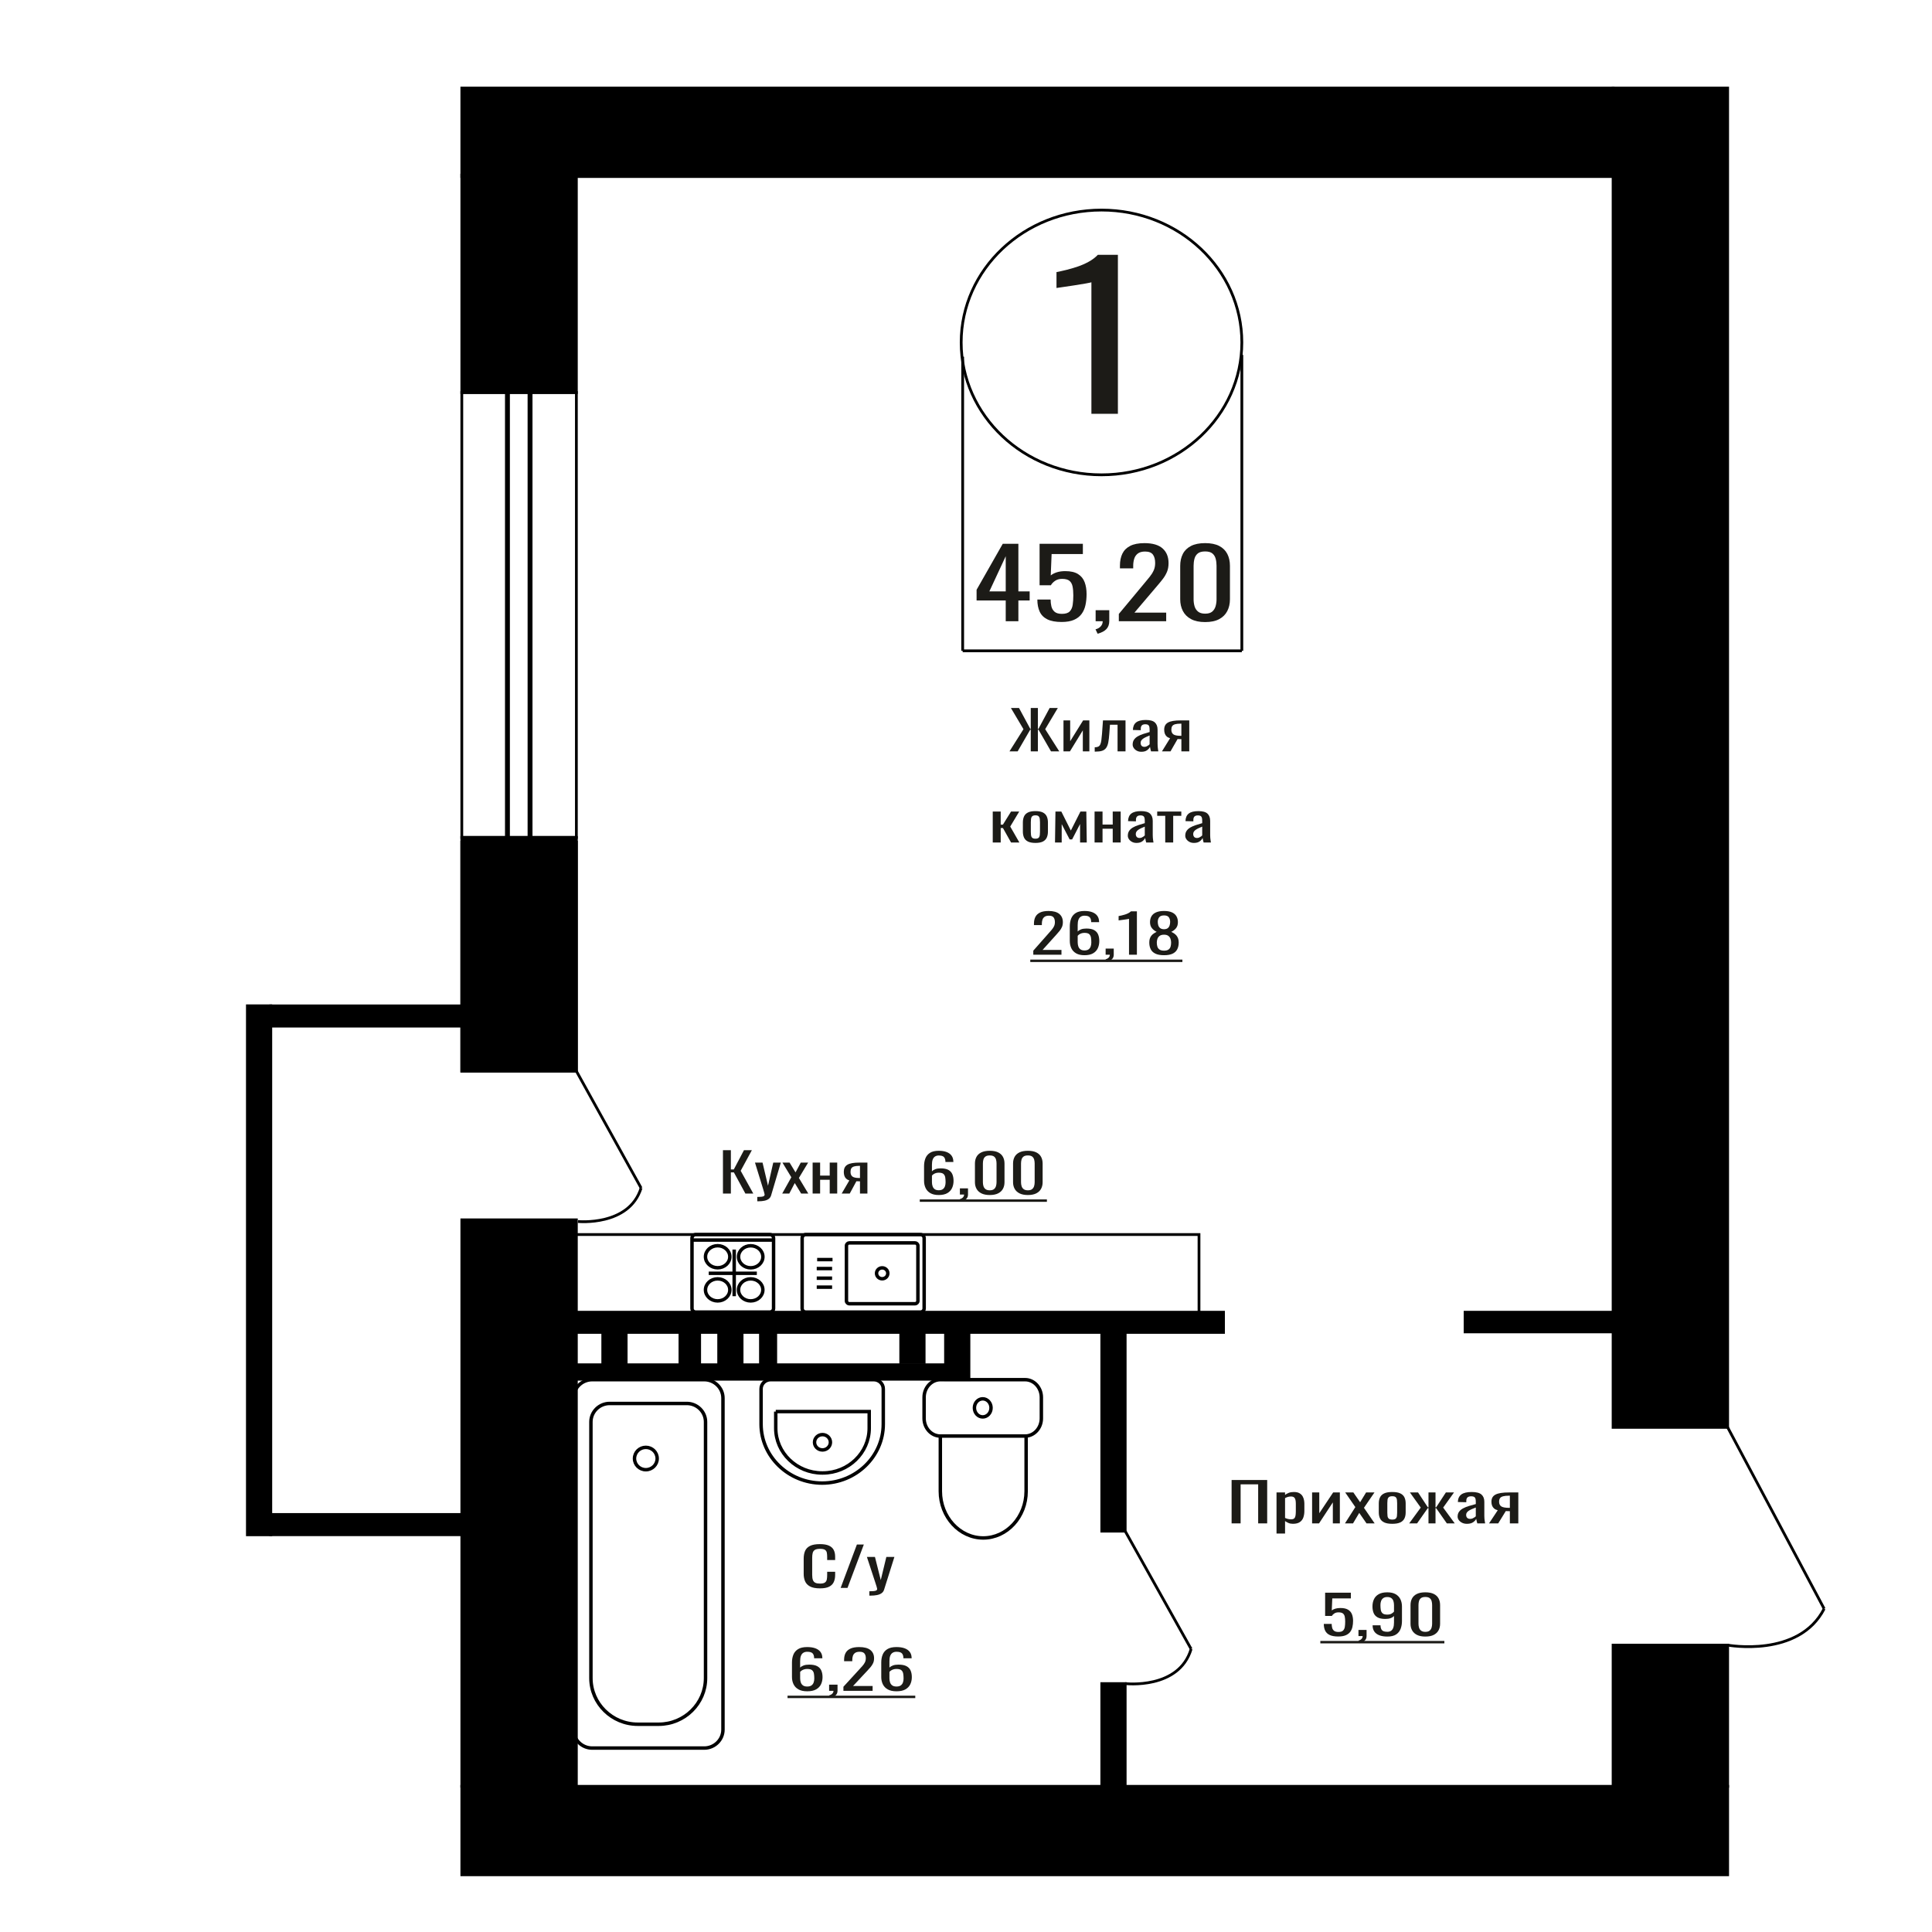 <?xml version="1.0" encoding="UTF-8"?>
<!DOCTYPE svg PUBLIC "-//W3C//DTD SVG 1.1//EN" "http://www.w3.org/Graphics/SVG/1.1/DTD/svg11.dtd">
<!-- Creator: CorelDRAW 2019 -->
<svg xmlns="http://www.w3.org/2000/svg" xml:space="preserve" width="140mm" height="140mm" version="1.1" style="shape-rendering:geometricPrecision; text-rendering:geometricPrecision; image-rendering:optimizeQuality; fill-rule:evenodd; clip-rule:evenodd"
viewBox="0 0 14000 14000"
 xmlns:xlink="http://www.w3.org/1999/xlink">
 <defs>
  <style type="text/css">
   <![CDATA[
    .str1 {stroke:black;stroke-width:25;stroke-miterlimit:22.926}
    .str0 {stroke:black;stroke-width:20;stroke-miterlimit:22.926}
    .fil1 {fill:none}
    .fil3 {fill:black}
    .fil2 {fill:#1C1B17}
    .fil0 {fill:#1C1B17;fill-rule:nonzero}
   ]]>
  </style>
 </defs>
 <g id="Слой_x0020_1">
  <polygon class="fil0" points="5238.79,8648.84 5238.79,8334.51 5296.15,8334.51 5296.15,8474.21 5317.48,8474.21 5391.09,8334.51 5448.45,8334.51 5367.23,8483.91 5458.6,8648.84 5401.24,8648.84 5317.99,8495.56 5296.15,8495.56 5296.15,8648.84 "/>
  <path id="1" class="fil0" d="M5487.53 8705.11l0 -31.82c13.2,0 23.69,-0.45 31.47,-1.36 7.78,-0.91 13.37,-2.59 16.76,-5.05 3.39,-2.45 5.07,-5.88 5.07,-10.28 0,-2.33 -1.19,-7.5 -3.55,-15.52 -2.37,-8.02 -4.91,-16.56 -7.62,-25.61l-58.88 -190.93 54.83 0 39.6 167.64 38.06 -167.64 54.83 0 -70.05 236.72c-3.05,10.86 -8.64,19.47 -16.76,25.8 -8.13,6.34 -18.53,10.93 -31.21,13.78 -12.69,2.85 -28.01,4.27 -45.95,4.27l-6.6 0z"/>
  <polygon id="2" class="fil0" points="5668.25,8648.84 5734.25,8530.87 5669.78,8424.54 5721.56,8424.54 5764.7,8495.56 5802.78,8424.54 5856.08,8424.54 5789.07,8535.91 5857.1,8648.84 5805.32,8648.84 5759.13,8572.78 5719.53,8648.84 "/>
  <polygon id="3" class="fil0" points="5888.59,8648.84 5888.59,8424.54 5942.9,8424.54 5942.9,8518.84 6012.44,8518.84 6012.44,8424.54 6066.76,8424.54 6066.76,8648.84 6012.44,8648.84 6012.44,8549.11 5942.9,8549.11 5942.9,8648.84 "/>
  <path id="4" class="fil0" d="M6099.25 8648.84l55.34 -95.07c-9.47,-2.85 -17.18,-7.12 -23.1,-12.81 -5.92,-5.69 -10.23,-12.68 -12.94,-20.96 -2.71,-8.27 -4.07,-17.59 -4.07,-27.94 0,-11.9 2.03,-22.12 6.1,-30.65 4.05,-8.54 10.49,-15.53 19.29,-20.96 8.79,-5.43 20.47,-9.44 35.02,-12.03 14.56,-2.59 32.5,-3.88 53.82,-3.88l56.85 0 0 224.3 -53.82 0 0 -88.48c-5.41,0 -9.98,-0.06 -13.69,-0.19 -3.73,-0.13 -7.79,-0.33 -12.19,-0.58l-48.22 89.25 -58.39 0zm126.41 -112.54c0.67,0 1.78,0 3.3,0 1.52,0 2.46,0 2.78,0l0 -88.09c-0.32,0 -1.26,0 -2.78,0 -1.52,0 -2.46,0 -2.79,0 -15.91,0 -28.52,1.49 -37.82,4.47 -9.31,2.97 -15.83,7.63 -19.55,13.97 -3.72,6.33 -5.58,14.81 -5.58,25.41 0,14.75 4.31,25.75 12.94,32.99 8.63,7.24 25.13,10.99 49.5,11.25z"/>
  <path class="fil0" d="M7908.73 2998.56l0 -952.99c-1.2,0.95 -14.66,3.8 -40.38,8.54 -25.72,4.74 -54.72,9.48 -87.02,14.22 -32.3,4.74 -61,9.01 -86.13,12.8 -25.12,3.79 -38.27,5.69 -39.47,5.69l0 -115.21c20.33,-3.79 43.96,-9.01 70.87,-15.65 26.92,-6.63 54.43,-14.69 82.53,-24.18 28.12,-9.48 55.03,-21.33 80.75,-35.56 25.72,-14.22 47.54,-30.81 65.5,-49.78l145.33 0 0 1152.12 -191.98 0z"/>
  <polygon class="fil0" points="8924.67,11038.99 8924.67,10724.66 9182.49,10724.66 9182.49,11038.99 9117.17,11038.99 9117.17,10756.09 8989.99,10756.09 8989.99,11038.99 "/>
  <path id="1" class="fil0" d="M9250.14 11112.72l0 -298.03 61.85 0 0 17.85c7.31,-5.69 16.18,-10.6 26.59,-14.74 10.4,-4.14 22.73,-6.21 36.99,-6.21 17.35,0 31.12,3.04 41.34,9.12 10.21,6.08 17.83,13.71 22.83,22.89 5.01,9.19 8.29,18.5 9.83,27.94 1.54,9.44 2.31,17.53 2.31,24.26l0 54.32c0,15.79 -2.31,30.73 -6.94,44.83 -4.62,14.09 -13,25.48 -25.14,34.14 -12.15,8.67 -29.2,13 -51.16,13 -11.95,0 -22.55,-2 -31.81,-6.01 -9.23,-4.01 -17.53,-8.6 -24.84,-13.78l0 90.42 -61.85 0zm106.36 -103.22c10.78,0 18.5,-2.65 23.12,-7.96 4.63,-5.3 7.52,-12.48 8.67,-21.54 1.16,-9.05 1.74,-19.01 1.74,-29.88l0 -54.32c0,-9.32 -0.77,-17.92 -2.32,-25.81 -1.54,-7.89 -4.81,-14.16 -9.82,-18.82 -5.02,-4.66 -12.91,-6.99 -23.7,-6.99 -8.1,0 -15.81,1.17 -23.13,3.5 -7.32,2.32 -13.68,5.04 -19.07,8.15l0 143.58c5.78,2.84 12.33,5.24 19.65,7.18 7.33,1.94 15.61,2.91 24.86,2.91z"/>
  <polygon id="2" class="fil0" points="9507.96,11038.99 9507.96,10814.69 9559.97,10814.69 9559.97,10965.65 9660.56,10814.69 9709.12,10814.69 9709.12,11038.99 9658.25,11038.99 9658.25,10886.87 9558.25,11038.99 "/>
  <polygon id="3" class="fil0" points="9746.11,11038.99 9821.27,10921.02 9747.85,10814.69 9806.82,10814.69 9855.95,10885.71 9899.31,10814.69 9960,10814.69 9883.7,10926.06 9961.16,11038.99 9902.2,11038.99 9849.6,10962.93 9804.51,11038.99 "/>
  <path id="4" class="fil0" d="M10088.93 11042.09c-24.67,0 -44.14,-3.36 -58.39,-10.09 -14.26,-6.72 -24.37,-16.29 -30.35,-28.71 -5.97,-12.42 -8.97,-27.04 -8.97,-43.85l0 -65.2c0,-16.81 3,-31.43 8.97,-43.85 5.98,-12.42 16.09,-21.99 30.35,-28.71 14.25,-6.73 33.72,-10.09 58.39,-10.09 24.66,0 44.02,3.36 58.1,10.09 14.06,6.72 24.09,16.29 30.06,28.71 5.98,12.42 8.95,27.04 8.95,43.85l0 65.2c0,16.81 -2.97,31.43 -8.95,43.85 -5.97,12.42 -16,21.99 -30.06,28.71 -14.08,6.73 -33.44,10.09 -58.1,10.09zm0 -30.65c11.95,0 20.32,-2.33 25.15,-6.99 4.81,-4.65 7.7,-10.8 8.67,-18.43 0.97,-7.63 1.44,-15.59 1.44,-23.87l0 -70.23c0,-8.54 -0.47,-16.56 -1.44,-24.06 -0.97,-7.51 -3.86,-13.65 -8.67,-18.44 -4.83,-4.78 -13.2,-7.18 -25.15,-7.18 -11.95,0 -20.42,2.4 -25.44,7.18 -5.01,4.79 -8,10.93 -8.95,18.44 -0.97,7.5 -1.45,15.52 -1.45,24.06l0 70.23c0,8.28 0.48,16.24 1.45,23.87 0.95,7.63 3.94,13.78 8.95,18.43 5.02,4.66 13.49,6.99 25.44,6.99z"/>
  <polygon id="5" class="fil0" points="10211.47,11038.99 10295.3,10924.51 10216.67,10814.69 10275.65,10814.69 10346.75,10922.57 10351.37,10922.57 10351.37,10814.69 10402.24,10814.69 10402.24,10922.57 10406.88,10922.57 10477.4,10814.69 10536.36,10814.69 10457.75,10924.51 10541.56,11038.99 10484.34,11038.99 10406.88,10928.78 10402.24,10928.78 10402.24,11038.99 10351.37,11038.99 10351.37,10928.78 10346.17,10928.78 10268.71,11038.99 "/>
  <path id="6" class="fil0" d="M10629.43 11042.09c-13.09,0 -24.65,-2.52 -34.68,-7.56 -10.02,-5.05 -17.92,-11.52 -23.7,-19.41 -5.78,-7.89 -8.67,-16.23 -8.67,-25.03 0,-13.97 3.47,-25.74 10.4,-35.31 6.94,-9.57 16.48,-17.66 28.62,-24.25 12.14,-6.6 26.2,-12.36 42.2,-17.27 16,-4.92 32.86,-9.7 50.59,-14.36l0 -15.91c0,-9.05 -0.77,-16.56 -2.32,-22.51 -1.54,-5.95 -4.73,-10.41 -9.54,-13.39 -4.81,-2.97 -12.03,-4.46 -21.67,-4.46 -8.48,0 -15.32,1.3 -20.53,3.88 -5.2,2.59 -8.95,6.28 -11.26,11.06 -2.33,4.79 -3.47,10.41 -3.47,16.88l0 11.26 -61.29 -1.56c0.78,-24.83 9.25,-43.14 25.45,-54.91 16.17,-11.77 41.23,-17.65 75.15,-17.65 33.13,0 56.65,6.08 70.52,18.24 13.87,12.15 20.81,29.75 20.81,52.77l0 102.45c0,6.98 0.29,13.71 0.87,20.18 0.58,6.47 1.35,12.48 2.31,18.04 0.96,5.57 1.83,10.8 2.6,15.72l-56.65 0c-1.16,-4.14 -2.61,-9.38 -4.34,-15.72 -1.74,-6.33 -2.99,-12.09 -3.75,-17.27 -3.86,8.8 -11.28,17.01 -22.25,24.65 -11,7.63 -26.12,11.44 -45.4,11.44zm24.29 -35.7c6.16,0 11.94,-1.16 17.34,-3.49 5.4,-2.33 10.22,-4.98 14.46,-7.95 4.23,-2.98 7.12,-5.37 8.67,-7.18l0 -63.65c-9.64,3.63 -18.69,7.25 -27.17,10.87 -8.48,3.62 -15.9,7.44 -22.26,11.45 -6.36,4.01 -11.36,8.54 -15.03,13.58 -3.66,5.04 -5.49,10.8 -5.49,17.27 0,9.05 2.5,16.17 7.52,21.34 5,5.18 12.32,7.76 21.96,7.76z"/>
  <path id="7" class="fil0" d="M10790.14 11038.99l63.02 -95.07c-10.79,-2.85 -19.56,-7.12 -26.31,-12.81 -6.74,-5.69 -11.65,-12.68 -14.74,-20.96 -3.08,-8.27 -4.63,-17.59 -4.63,-27.94 0,-11.9 2.31,-22.12 6.94,-30.65 4.62,-8.54 11.95,-15.53 21.98,-20.96 10.01,-5.43 23.31,-9.44 39.88,-12.03 16.58,-2.59 37,-3.88 61.28,-3.88l64.74 0 0 224.3 -61.28 0 0 -88.48c-6.17,0 -11.37,-0.06 -15.6,-0.19 -4.25,-0.13 -8.86,-0.33 -13.88,-0.58l-54.91 89.25 -66.49 0zm143.95 -112.54c0.76,0 2.03,0 3.75,0 1.73,0 2.8,0 3.18,0l0 -88.09c-0.38,0 -1.45,0 -3.18,0 -1.72,0 -2.8,0 -3.17,0 -18.11,0 -32.47,1.49 -43.07,4.47 -10.6,2.97 -18.02,7.63 -22.27,13.97 -4.23,6.33 -6.34,14.81 -6.34,25.41 0,14.75 4.9,25.75 14.73,32.99 9.83,7.24 28.62,10.99 56.37,11.25z"/>
  <ellipse class="fil1 str0" cx="7981.97" cy="2481.53" rx="1016.85" ry="959.26"/>
  <line class="fil1 str0" x1="6975.9" y1="2584.86" x2="6975.9" y2= "4716.13" />
  <line class="fil1 str0" x1="8998.84" y1="2571.66" x2="8998.84" y2= "4716.12" />
  <line class="fil1 str0" x1="6975.9" y1="4716.12" x2="8998.84" y2= "4716.12" />
  <path class="fil0" d="M7287.89 4501.54l0 -150.29 -211.18 0 0 -77.57 189.62 -333.13 113.22 0 0 344.91 81.78 0 0 65.79 -81.78 0 0 150.29 -91.66 0zm-118.61 -216.08l118.61 0 0 -254.87 -118.61 254.87z"/>
  <path id="1" class="fil0" d="M7693.18 4507.08c-43.74,0 -78.49,-6.46 -104.24,-19.39 -25.77,-12.93 -44.18,-31.63 -55.28,-56.1 -11.08,-24.47 -16.62,-53.56 -16.62,-87.27l96.16 0c0,16.63 1.79,32.9 5.38,48.83 3.6,15.93 11.24,29.09 22.92,39.48 11.69,10.39 29.5,15.58 53.47,15.58 26.36,0 45.23,-5.89 56.61,-17.66 11.39,-11.77 18.58,-27.7 21.57,-47.79 3,-20.08 4.49,-42.82 4.49,-68.22 0,-25.39 -1.8,-46.98 -5.4,-64.75 -3.59,-17.78 -11.08,-31.4 -22.46,-40.87 -11.37,-9.46 -29.34,-14.19 -53.92,-14.19 -19.76,0 -36.54,4.73 -50.32,14.19 -13.77,9.47 -23.96,20.21 -30.55,32.21l-81.77 0 0 -300.58 313.62 0 0 74.11 -226.45 0 -6.3 155.13c11.98,-9.69 26.81,-17.31 44.48,-22.85 17.67,-5.54 37.9,-8.31 60.66,-8.31 39.55,0 70.54,7.15 93,21.47 22.48,14.31 38.34,33.93 47.63,58.87 9.29,24.93 13.94,53.56 13.94,85.88 0,28.62 -2.7,55.29 -8.1,79.99 -5.38,24.7 -14.83,46.17 -28.3,64.41 -13.48,18.24 -31.9,32.44 -55.27,42.59 -23.35,10.16 -53.01,15.24 -88.95,15.24z"/>
  <path id="2" class="fil0" d="M7953.78 4592.27l-15.29 -31.86c16.18,-4.16 28.91,-11.43 38.2,-21.82 9.28,-10.39 13.92,-22.74 13.92,-37.05l-51.21 0 0 -79.65 98.84 0 0 78.26c0,24.48 -6.89,43.98 -20.67,58.53 -13.78,14.54 -35.04,25.74 -63.79,33.59z"/>
  <path id="3" class="fil0" d="M8107.44 4501.54l0 -52.64 185.11 -222.31c13.78,-16.63 26.51,-32.09 38.19,-46.41 11.69,-14.31 21.26,-29.43 28.75,-45.36 7.5,-15.93 11.23,-34.28 11.23,-55.06 0,-25.86 -5.38,-46.17 -16.16,-60.95 -10.8,-14.77 -29.66,-22.16 -56.63,-22.16 -22.75,0 -40.42,4.85 -53.01,14.54 -12.59,9.7 -21.27,22.4 -26.05,38.1 -4.8,15.69 -7.19,32.55 -7.19,50.55l0 18.7 -96.16 0 0 -19.39c0,-33.7 5.84,-62.68 17.52,-86.92 11.69,-24.24 30.55,-43.05 56.62,-56.44 26.05,-13.39 60.66,-20.09 103.79,-20.09 58.71,0 102.43,12.81 131.2,38.44 28.75,25.63 43.13,61.06 43.13,106.31 0,24.01 -3.75,45.02 -11.24,63.03 -7.49,18 -17.22,34.86 -29.21,50.55 -11.97,15.7 -25.15,31.86 -39.53,48.49l-167.14 196.69 230.04 0 0 62.33 -343.26 0z"/>
  <path id="4" class="fil0" d="M8732.87 4507.77c-41.34,0 -75.34,-7.15 -102,-21.47 -26.66,-14.31 -46.42,-33.93 -59.31,-58.87 -12.88,-24.93 -19.32,-53.32 -19.32,-85.18l0 -241.71c0,-32.79 6.3,-61.53 18.87,-86.23 12.58,-24.7 32.2,-43.98 58.87,-57.83 26.65,-13.85 60.95,-20.78 102.89,-20.78 41.93,0 76.08,6.93 102.43,20.78 26.37,13.85 45.83,33.13 58.42,57.83 12.58,24.7 18.86,53.44 18.86,86.23l0 241.71c0,32.32 -6.43,60.94 -19.32,85.88 -12.87,24.93 -32.49,44.44 -58.85,58.52 -26.37,14.08 -60.21,21.12 -101.54,21.12zm0 -60.94c22.75,0 39.98,-5.08 51.66,-15.24 11.69,-10.16 19.78,-23.2 24.27,-39.13 4.48,-15.93 6.74,-32.44 6.74,-49.52l0 -243.1c0,-18 -2.1,-34.97 -6.29,-50.9 -4.19,-15.93 -12.13,-28.74 -23.82,-38.44 -11.68,-9.7 -29.2,-14.54 -52.56,-14.54 -23.37,0 -41.04,4.84 -53.02,14.54 -11.99,9.7 -20.07,22.51 -24.26,38.44 -4.21,15.93 -6.29,32.9 -6.29,50.9l0 243.1c0,17.08 2.24,33.59 6.73,49.52 4.5,15.93 12.88,28.97 25.16,39.13 12.28,10.16 29.5,15.24 51.68,15.24z"/>
  <path class="fil0" d="M9697.5 11858.7c-26.01,0 -46.66,-3.62 -61.99,-10.86 -15.31,-7.24 -26.27,-17.72 -32.85,-31.43 -6.6,-13.72 -9.89,-30.01 -9.89,-48.9l57.17 0c0,9.31 1.08,18.43 3.21,27.36 2.13,8.92 6.68,16.3 13.63,22.12 6.94,5.82 17.54,8.73 31.78,8.73 15.69,0 26.91,-3.3 33.67,-9.9 6.77,-6.59 11.04,-15.52 12.83,-26.77 1.78,-11.26 2.67,-24 2.67,-38.23 0,-14.23 -1.07,-26.32 -3.2,-36.28 -2.14,-9.96 -6.6,-17.59 -13.36,-22.9 -6.77,-5.3 -17.46,-7.95 -32.07,-7.95 -11.75,0 -21.73,2.65 -29.92,7.95 -8.19,5.31 -14.25,11.32 -18.16,18.05l-48.64 0 0 -168.42 186.5 0 0 41.52 -134.66 0 -3.74 86.93c7.12,-5.43 15.94,-9.7 26.45,-12.81 10.51,-3.1 22.53,-4.65 36.06,-4.65 23.52,0 41.96,4.01 55.32,12.03 13.35,8.02 22.79,19.01 28.31,32.98 5.52,13.97 8.29,30.01 8.29,48.12 0,16.04 -1.61,30.98 -4.81,44.82 -3.21,13.84 -8.83,25.87 -16.84,36.09 -8.01,10.22 -18.96,18.18 -32.85,23.87 -13.9,5.69 -31.54,8.53 -52.91,8.53z"/>
  <path id="1" class="fil0" d="M9852.47 11906.44l-9.09 -17.85c9.62,-2.33 17.18,-6.41 22.71,-12.23 5.52,-5.82 8.29,-12.74 8.29,-20.76l-30.46 0 0 -44.63 58.78 0 0 43.85c0,13.72 -4.1,24.65 -12.3,32.79 -8.19,8.15 -20.83,14.43 -37.93,18.83z"/>
  <path id="2" class="fil0" d="M10052.85 11859.09c-22.44,0 -41.59,-3.04 -57.44,-9.12 -15.85,-6.08 -27.88,-14.94 -36.07,-26.58 -8.2,-11.64 -12.47,-25.74 -12.82,-42.3 0,-0.51 0,-1.1 0,-1.74 0,-0.65 0,-1.23 0,-1.75l57.17 0c0,15 3.38,26.58 10.16,34.73 6.76,8.15 19.94,12.23 39.53,12.23 10.69,0 19.6,-2.4 26.73,-7.18 7.12,-4.79 12.46,-12.16 16.03,-22.12 3.55,-9.96 5.34,-22.58 5.34,-37.84l0 -47.73c-5.34,6.47 -13.27,11.71 -23.78,15.72 -10.51,4.01 -23.6,6.01 -39.27,6.01 -23.88,0 -42.58,-3.82 -56.11,-11.45 -13.54,-7.63 -23.07,-18.24 -28.59,-31.82 -5.52,-13.58 -8.29,-29.43 -8.29,-47.54 0,-19.14 3.57,-36.41 10.7,-51.8 7.12,-15.39 18.6,-27.62 34.47,-36.67 15.85,-9.06 36.6,-13.59 62.24,-13.59 24.93,0 45.24,4.6 60.91,13.78 15.69,9.19 27.17,21.54 34.47,37.06 7.31,15.52 10.96,32.86 10.96,52l0 105.55c0,20.18 -3.21,38.81 -9.63,55.88 -6.4,17.08 -17.26,30.73 -32.59,40.94 -15.31,10.22 -36.68,15.33 -64.12,15.33zm0 -159.1c12.47,0 22.62,-2.27 30.45,-6.79 7.85,-4.53 13.9,-9.51 18.18,-14.94l0 -46.57c0,-10.87 -1.43,-20.76 -4.28,-29.69 -2.85,-8.92 -7.84,-16.04 -14.96,-21.34 -7.13,-5.3 -16.92,-7.96 -29.39,-7.96 -12.47,0 -22.35,2.72 -29.65,8.15 -7.31,5.44 -12.48,12.49 -15.51,21.15 -3.02,8.67 -4.53,18.18 -4.53,28.53 0,12.41 0.8,23.93 2.4,34.53 1.61,10.61 5.88,19.08 12.82,25.42 6.95,6.34 18.44,9.51 34.47,9.51z"/>
  <path id="3" class="fil0" d="M10328.59 11859.09c-24.58,0 -44.8,-4.01 -60.66,-12.03 -15.85,-8.02 -27.61,-19.01 -35.26,-32.98 -7.66,-13.97 -11.49,-29.88 -11.49,-47.73l0 -135.44c0,-18.36 3.73,-34.47 11.22,-48.31 7.48,-13.84 19.14,-24.64 34.99,-32.4 15.87,-7.76 36.26,-11.65 61.2,-11.65 24.93,0 45.23,3.89 60.91,11.65 15.67,7.76 27.25,18.56 34.73,32.4 7.48,13.84 11.22,29.95 11.22,48.31l0 135.44c0,18.11 -3.83,34.15 -11.48,48.12 -7.67,13.97 -19.33,24.9 -35,32.79 -15.67,7.89 -35.81,11.83 -60.38,11.83zm0 -34.15c13.53,0 23.78,-2.84 30.72,-8.53 6.95,-5.7 11.76,-13 14.43,-21.93 2.67,-8.92 4,-18.17 4,-27.75l0 -136.2c0,-10.09 -1.25,-19.6 -3.74,-28.53 -2.49,-8.92 -7.22,-16.1 -14.16,-21.53 -6.95,-5.44 -17.36,-8.15 -31.25,-8.15 -13.9,0 -24.4,2.71 -31.54,8.15 -7.12,5.43 -11.92,12.61 -14.43,21.53 -2.49,8.93 -3.73,18.44 -3.73,28.53l0 136.2c0,9.58 1.34,18.83 4.01,27.75 2.67,8.93 7.65,16.23 14.95,21.93 7.31,5.69 17.56,8.53 30.74,8.53z"/>
  <polygon id="4" class="fil2" points="9567.65,11890.88 10466.45,11890.88 10466.45,11908.52 9567.65,11908.52 "/>
  <polygon id="5" class="fil2" points="10466.45,11890.88 10466.45,11890.88 10466.45,11908.52 10466.45,11908.52 "/>
  <polygon id="6" class="fil2" points="9567.65,12551.36 9567.65,12551.36 9567.65,12569 9567.65,12569 "/>
  <polygon id="7" class="fil2" points="9567.65,12551.36 9567.65,12551.36 9567.65,12569 9567.65,12569 "/>
  <path class="fil0" d="M5941.55 11509.84c-30.96,0 -55,-4.65 -72.11,-13.97 -17.1,-9.31 -28.99,-21.86 -35.65,-37.64 -6.66,-15.78 -9.99,-33.37 -9.99,-52.78l0 -110.98c0,-21.21 3.33,-39.71 9.99,-55.49 6.66,-15.78 18.55,-28.01 35.65,-36.68 17.11,-8.66 41.15,-13 72.11,-13 27.38,0 49.06,3.63 65.1,10.87 16.02,7.24 27.54,17.59 34.56,31.05 7.03,13.45 10.54,29.62 10.54,48.5l0 24.84 -57.8 0 0 -22.12c0,-11.64 -0.82,-21.93 -2.43,-30.85 -1.62,-8.93 -6.03,-15.85 -13.24,-20.76 -7.2,-4.92 -19.27,-7.38 -36.19,-7.38 -17.29,0 -29.89,2.66 -37.81,7.96 -7.92,5.3 -13.05,12.81 -15.39,22.51 -2.34,9.7 -3.51,21.02 -3.51,33.95l0 124.57c0,15.78 1.8,28.26 5.4,37.45 3.59,9.18 9.54,15.71 17.82,19.59 8.28,3.88 19.44,5.83 33.49,5.83 16.56,0 28.45,-2.66 35.65,-7.96 7.21,-5.3 11.7,-12.61 13.51,-21.93 1.8,-9.31 2.7,-20.17 2.7,-32.59l0 -23.29 57.8 0 0 23.29c0,19.14 -3.25,36.02 -9.73,50.64 -6.48,14.62 -17.64,26 -33.49,34.15 -15.84,8.15 -38.17,12.22 -66.98,12.22z"/>
  <polygon id="1" class="fil0" points="6091.71,11506.35 6209.47,11192.02 6259.71,11192.02 6141.42,11506.35 "/>
  <path id="2" class="fil0" d="M6299.67 11562.62l0 -31.82c14.04,0 25.21,-0.45 33.49,-1.36 8.28,-0.91 14.22,-2.59 17.83,-5.05 3.61,-2.45 5.4,-5.88 5.4,-10.28 0,-2.33 -1.27,-7.5 -3.79,-15.52 -2.51,-8.02 -5.22,-16.56 -8.1,-25.61l-62.65 -190.93 58.34 0 42.13 167.64 40.51 -167.64 58.34 0 -74.54 236.72c-3.25,10.86 -9.19,19.47 -17.83,25.8 -8.65,6.34 -19.71,10.93 -33.22,13.78 -13.5,2.85 -29.8,4.27 -48.88,4.27l-7.03 0z"/>
  <path class="fil0" d="M5849.15 12255.74c-25.85,0 -46.89,-4.59 -63.15,-13.77 -16.24,-9.19 -28.15,-21.61 -35.73,-37.26 -7.56,-15.65 -11.35,-33.05 -11.35,-52.19l0 -105.94c0,-20.44 3.33,-39.07 9.97,-55.88 6.65,-16.82 18,-30.27 34.07,-40.36 16.06,-10.09 38.13,-15.13 66.19,-15.13 23.27,0 42.94,2.97 59,8.92 16.06,5.95 28.43,14.62 37.11,26 8.68,11.38 13.21,25.22 13.58,41.52 0,0.52 0.08,1.23 0.27,2.14 0.19,0.9 0.29,1.74 0.29,2.52l-59.84 0c0,-15.26 -3.5,-26.91 -10.52,-34.93 -7.01,-8.02 -20.32,-12.03 -39.89,-12.03 -10.7,0 -19.94,2.4 -27.69,7.18 -7.75,4.79 -13.58,12.1 -17.46,21.93 -3.87,9.83 -5.81,22.51 -5.81,38.03l0 47.73c5.91,-6.47 14.31,-11.71 25.21,-15.72 10.89,-4.01 24.28,-6.01 40.16,-6.01 24.73,0 44.13,3.75 58.16,11.25 14.04,7.5 24,18.05 29.91,31.63 5.91,13.58 8.86,29.56 8.86,47.92 0,18.89 -3.69,36.09 -11.07,51.62 -7.38,15.52 -19.2,27.87 -35.46,37.06 -16.25,9.18 -37.84,13.77 -64.81,13.77zm0 -34.53c13.29,0 23.64,-2.66 31.02,-7.96 7.4,-5.3 12.65,-12.35 15.79,-21.15 3.14,-8.8 4.71,-18.37 4.71,-28.72 0,-12.41 -0.83,-23.93 -2.5,-34.53 -1.65,-10.61 -5.99,-19.08 -13,-25.42 -7.03,-6.34 -19.03,-9.51 -36.02,-9.51 -8.12,0 -15.5,1.04 -22.15,3.11 -6.65,2.07 -12.38,4.72 -17.17,7.95 -4.8,3.24 -8.68,6.66 -11.64,10.28l0 46.96c0,10.61 1.57,20.44 4.71,29.49 3.14,9.06 8.4,16.24 15.79,21.54 7.38,5.3 17.54,7.96 30.46,7.96z"/>
  <path id="1" class="fil0" d="M6016.99 12303.09l-9.42 -17.85c9.98,-2.33 17.82,-6.41 23.54,-12.23 5.72,-5.82 8.59,-12.74 8.59,-20.76l-31.57 0 0 -44.63 60.94 0 0 43.85c0,13.72 -4.26,24.65 -12.75,32.79 -8.49,8.15 -21.6,14.43 -39.33,18.83z"/>
  <path id="2" class="fil0" d="M6111.72 12252.25l0 -29.49 114.11 -124.57c8.49,-9.31 16.34,-17.98 23.54,-26 7.21,-8.02 13.12,-16.49 17.73,-25.42 4.62,-8.92 6.92,-19.21 6.92,-30.85 0,-14.49 -3.32,-25.87 -9.96,-34.15 -6.65,-8.28 -18.29,-12.42 -34.9,-12.42 -14.04,0 -24.93,2.72 -32.69,8.15 -7.75,5.44 -13.11,12.55 -16.06,21.35 -2.96,8.79 -4.43,18.24 -4.43,28.33l0 10.47 -59.28 0 0 -10.86c0,-18.89 3.61,-35.12 10.81,-48.7 7.19,-13.59 18.83,-24.13 34.9,-31.63 16.06,-7.5 37.38,-11.25 63.98,-11.25 36.18,0 63.15,7.17 80.88,21.53 17.71,14.36 26.58,34.22 26.58,59.57 0,13.45 -2.3,25.22 -6.93,35.31 -4.61,10.09 -10.62,19.54 -18,28.33 -7.38,8.8 -15.51,17.85 -24.36,27.17l-103.04 110.2 141.81 0 0 34.93 -211.61 0z"/>
  <path id="3" class="fil0" d="M6496.15 12255.74c-25.85,0 -46.89,-4.59 -63.15,-13.77 -16.25,-9.19 -28.15,-21.61 -35.73,-37.26 -7.57,-15.65 -11.35,-33.05 -11.35,-52.19l0 -105.94c0,-20.44 3.33,-39.07 9.96,-55.88 6.66,-16.82 18,-30.27 34.08,-40.36 16.06,-10.09 38.12,-15.13 66.19,-15.13 23.27,0 42.94,2.97 58.99,8.92 16.06,5.95 28.44,14.62 37.12,26 8.68,11.38 13.2,25.22 13.57,41.52 0,0.52 0.09,1.23 0.28,2.14 0.18,0.9 0.28,1.74 0.28,2.52l-59.84 0c0,-15.26 -3.5,-26.91 -10.52,-34.93 -7.01,-8.02 -20.31,-12.03 -39.88,-12.03 -10.71,0 -19.94,2.4 -27.69,7.18 -7.76,4.79 -13.58,12.1 -17.46,21.93 -3.87,9.83 -5.81,22.51 -5.81,38.03l0 47.73c5.91,-6.47 14.3,-11.71 25.21,-15.72 10.89,-4.01 24.28,-6.01 40.15,-6.01 24.74,0 44.14,3.75 58.17,11.25 14.03,7.5 24,18.05 29.91,31.63 5.9,13.58 8.86,29.56 8.86,47.92 0,18.89 -3.7,36.09 -11.08,51.62 -7.38,15.52 -19.2,27.87 -35.46,37.06 -16.24,9.18 -37.84,13.77 -64.8,13.77zm0 -34.53c13.29,0 23.64,-2.66 31.02,-7.96 7.39,-5.3 12.64,-12.35 15.78,-21.15 3.14,-8.8 4.71,-18.37 4.71,-28.72 0,-12.41 -0.82,-23.93 -2.49,-34.53 -1.66,-10.61 -6,-19.08 -13.01,-25.42 -7.02,-6.34 -19.03,-9.51 -36.01,-9.51 -8.12,0 -15.5,1.04 -22.16,3.11 -6.65,2.07 -12.37,4.72 -17.17,7.95 -4.79,3.24 -8.68,6.66 -11.63,10.28l0 46.96c0,10.61 1.57,20.44 4.71,29.49 3.14,9.06 8.39,16.24 15.79,21.54 7.38,5.3 17.54,7.96 30.46,7.96z"/>
  <polygon id="4" class="fil2" points="5706.79,12287.53 6632.41,12287.53 6632.41,12305.17 5706.79,12305.17 "/>
  <polygon class="fil0" points="7315.08,5444.52 7416.42,5283.86 7325.33,5130.19 7384.07,5130.19 7466,5281.92 7469.24,5281.92 7469.24,5130.19 7520.98,5130.19 7520.98,5281.92 7524.76,5281.92 7606.14,5130.19 7665.43,5130.19 7573.8,5283.86 7675.67,5444.52 7615.84,5444.52 7525.3,5287.36 7520.98,5287.36 7520.98,5444.52 7469.24,5444.52 7469.24,5287.36 7465.46,5287.36 7374.37,5444.52 "/>
  <polygon id="1" class="fil0" points="7706.41,5444.52 7706.41,5220.22 7754.91,5220.22 7754.91,5371.18 7848.69,5220.22 7893.97,5220.22 7893.97,5444.52 7846.54,5444.52 7846.54,5292.4 7753.3,5444.52 "/>
  <path id="2" class="fil0" d="M7932.78 5446.46l0 -31.43c10.78,0 19.31,-1.55 25.6,-4.66 6.29,-3.1 11.14,-8.34 14.56,-15.72 3.41,-7.37 6.01,-17.33 7.8,-29.88 1.81,-12.54 3.42,-28.26 4.86,-47.15l7.01 -97.4 163.31 0 0 224.3 -57.67 0 0 -192.87 -54.97 0 -4.85 65.97c-1.81,25.62 -4.41,46.83 -7.82,63.65 -3.42,16.81 -8.71,29.94 -15.91,39.38 -7.18,9.45 -16.79,16.11 -28.83,19.99 -12.04,3.88 -27.57,5.82 -46.63,5.82l-6.46 0z"/>
  <path id="3" class="fil0" d="M8270.19 5447.62c-12.21,0 -22.98,-2.52 -32.33,-7.56 -9.35,-5.05 -16.71,-11.52 -22.1,-19.41 -5.39,-7.89 -8.09,-16.23 -8.09,-25.03 0,-13.97 3.24,-25.74 9.7,-35.31 6.47,-9.57 15.36,-17.66 26.68,-24.25 11.32,-6.6 24.43,-12.36 39.35,-17.27 14.92,-4.92 30.64,-9.7 47.17,-14.36l0 -15.91c0,-9.05 -0.72,-16.56 -2.17,-22.51 -1.43,-5.95 -4.4,-10.41 -8.88,-13.39 -4.49,-2.97 -11.23,-4.46 -20.21,-4.46 -7.91,0 -14.28,1.3 -19.14,3.88 -4.85,2.59 -8.35,6.28 -10.51,11.06 -2.16,4.79 -3.23,10.41 -3.23,16.88l0 11.26 -57.14 -1.56c0.72,-24.83 8.62,-43.14 23.72,-54.91 15.08,-11.77 38.45,-17.65 70.07,-17.65 30.89,0 52.83,6.08 65.76,18.24 12.93,12.15 19.4,29.75 19.4,52.77l0 102.45c0,6.98 0.27,13.71 0.81,20.18 0.54,6.47 1.26,12.48 2.15,18.04 0.9,5.57 1.71,10.8 2.43,15.72l-52.82 0c-1.09,-4.14 -2.43,-9.38 -4.04,-15.72 -1.63,-6.33 -2.8,-12.09 -3.5,-17.27 -3.6,8.8 -10.52,17.01 -20.76,24.65 -10.25,7.63 -24.34,11.44 -42.32,11.44zm22.64 -35.7c5.75,0 11.14,-1.16 16.17,-3.49 5.04,-2.33 9.53,-4.98 13.49,-7.95 3.94,-2.98 6.64,-5.37 8.08,-7.18l0 -63.65c-8.99,3.63 -17.43,7.25 -25.33,10.87 -7.91,3.62 -14.82,7.44 -20.75,11.45 -5.94,4.01 -10.6,8.54 -14.02,13.58 -3.42,5.04 -5.12,10.8 -5.12,17.27 0,9.05 2.33,16.17 7.01,21.34 4.67,5.18 11.49,7.76 20.47,7.76z"/>
  <path id="4" class="fil0" d="M8420.04 5444.52l58.75 -95.07c-10.06,-2.85 -18.24,-7.12 -24.53,-12.81 -6.28,-5.69 -10.86,-12.68 -13.74,-20.96 -2.87,-8.27 -4.32,-17.59 -4.32,-27.94 0,-11.9 2.16,-22.12 6.48,-30.65 4.3,-8.54 11.14,-15.53 20.48,-20.96 9.34,-5.43 21.74,-9.44 37.19,-12.03 15.46,-2.59 34.5,-3.88 57.14,-3.88l60.36 0 0 224.3 -57.14 0 0 -88.48c-5.75,0 -10.6,-0.06 -14.54,-0.19 -3.96,-0.13 -8.27,-0.33 -12.95,-0.58l-51.19 89.25 -61.99 0zm134.21 -112.54c0.71,0 1.89,0 3.5,0 1.61,0 2.61,0 2.96,0l0 -88.09c-0.35,0 -1.35,0 -2.96,0 -1.61,0 -2.61,0 -2.96,0 -16.89,0 -30.28,1.49 -40.15,4.47 -9.89,2.97 -16.81,7.63 -20.77,13.97 -3.94,6.33 -5.91,14.81 -5.91,25.41 0,14.75 4.57,25.75 13.73,32.99 9.17,7.24 26.69,10.99 52.56,11.25z"/>
  <polygon id="5" class="fil0" points="7193.82,6105 7193.82,5880.7 7251.49,5880.7 7251.49,5975.39 7267.66,5975.39 7326.41,5880.7 7385.69,5880.7 7320.48,5989.36 7386.77,6105 7326.41,6105 7267.66,6000.22 7251.49,6000.22 7251.49,6105 "/>
  <path id="6" class="fil0" d="M7503.2 6108.1c-23,0 -41.16,-3.36 -54.45,-10.09 -13.29,-6.72 -22.72,-16.29 -28.29,-28.71 -5.57,-12.42 -8.36,-27.04 -8.36,-43.85l0 -65.2c0,-16.81 2.79,-31.43 8.36,-43.85 5.57,-12.42 15,-21.99 28.29,-28.71 13.29,-6.73 31.45,-10.09 54.45,-10.09 22.99,0 41.04,3.36 54.17,10.09 13.11,6.72 22.46,16.29 28.03,28.71 5.57,12.42 8.35,27.04 8.35,43.85l0 65.2c0,16.81 -2.78,31.43 -8.35,43.85 -5.57,12.42 -14.92,21.99 -28.03,28.71 -13.13,6.73 -31.18,10.09 -54.17,10.09zm0 -30.65c11.14,0 18.94,-2.33 23.44,-6.99 4.49,-4.65 7.19,-10.8 8.09,-18.43 0.9,-7.63 1.35,-15.59 1.35,-23.87l0 -70.23c0,-8.54 -0.45,-16.56 -1.35,-24.06 -0.9,-7.51 -3.6,-13.65 -8.09,-18.44 -4.5,-4.78 -12.3,-7.18 -23.44,-7.18 -11.14,0 -19.04,2.4 -23.73,7.18 -4.66,4.79 -7.45,10.93 -8.34,18.44 -0.91,7.5 -1.35,15.52 -1.35,24.06l0 70.23c0,8.28 0.44,16.24 1.35,23.87 0.89,7.63 3.68,13.78 8.34,18.43 4.69,4.66 12.59,6.99 23.73,6.99z"/>
  <polygon id="7" class="fil0" points="7644.96,6105 7648.19,5880.7 7690.78,5880.7 7759.77,6018.46 7829.3,5880.7 7871.88,5880.7 7875.11,6105 7826.61,6105 7826.61,5971.12 7768.92,6082.88 7751.15,6082.88 7693.47,5971.9 7693.47,6105 "/>
  <polygon id="8" class="fil0" points="7931.71,6105 7931.71,5880.7 7989.38,5880.7 7989.38,5975 8063.22,5975 8063.22,5880.7 8120.89,5880.7 8120.89,6105 8063.22,6105 8063.22,6005.27 7989.38,6005.27 7989.38,6105 "/>
  <path id="9" class="fil0" d="M8235.16 6108.1c-12.21,0 -22.99,-2.52 -32.33,-7.56 -9.35,-5.05 -16.71,-11.52 -22.1,-19.41 -5.39,-7.89 -8.09,-16.23 -8.09,-25.03 0,-13.97 3.24,-25.74 9.7,-35.31 6.47,-9.57 15.36,-17.66 26.68,-24.25 11.32,-6.6 24.43,-12.36 39.35,-17.27 14.92,-4.92 30.64,-9.7 47.17,-14.36l0 -15.91c0,-9.05 -0.72,-16.56 -2.17,-22.51 -1.43,-5.95 -4.4,-10.41 -8.88,-13.39 -4.49,-2.97 -11.23,-4.46 -20.21,-4.46 -7.91,0 -14.28,1.3 -19.14,3.88 -4.85,2.59 -8.35,6.28 -10.51,11.06 -2.16,4.79 -3.23,10.41 -3.23,16.88l0 11.26 -57.14 -1.56c0.72,-24.83 8.62,-43.14 23.72,-54.91 15.08,-11.77 38.45,-17.65 70.07,-17.65 30.89,0 52.83,6.08 65.76,18.24 12.93,12.15 19.4,29.75 19.4,52.77l0 102.45c0,6.98 0.27,13.71 0.81,20.18 0.54,6.47 1.26,12.48 2.15,18.04 0.9,5.57 1.71,10.8 2.43,15.72l-52.82 0c-1.09,-4.14 -2.43,-9.38 -4.04,-15.72 -1.63,-6.33 -2.8,-12.09 -3.5,-17.27 -3.6,8.8 -10.52,17.01 -20.76,24.65 -10.25,7.63 -24.34,11.44 -42.32,11.44zm22.64 -35.7c5.75,0 11.14,-1.16 16.17,-3.49 5.04,-2.33 9.53,-4.98 13.49,-7.95 3.94,-2.98 6.64,-5.37 8.08,-7.18l0 -63.65c-8.99,3.63 -17.43,7.25 -25.33,10.87 -7.91,3.62 -14.82,7.44 -20.75,11.45 -5.94,4.01 -10.6,8.54 -14.02,13.58 -3.42,5.04 -5.12,10.8 -5.12,17.27 0,9.05 2.33,16.17 7.01,21.34 4.67,5.18 11.49,7.76 20.47,7.76z"/>
  <polygon id="10" class="fil0" points="8443.76,6105 8443.76,5911.75 8385.55,5911.75 8385.55,5880.7 8560.18,5880.7 8560.18,5911.75 8501.43,5911.75 8501.43,6105 "/>
  <path id="11" class="fil0" d="M8651.27 6108.1c-12.21,0 -22.98,-2.52 -32.33,-7.56 -9.35,-5.05 -16.71,-11.52 -22.1,-19.41 -5.39,-7.89 -8.09,-16.23 -8.09,-25.03 0,-13.97 3.24,-25.74 9.7,-35.31 6.47,-9.57 15.36,-17.66 26.68,-24.25 11.32,-6.6 24.43,-12.36 39.35,-17.27 14.92,-4.92 30.64,-9.7 47.17,-14.36l0 -15.91c0,-9.05 -0.72,-16.56 -2.17,-22.51 -1.43,-5.95 -4.4,-10.41 -8.88,-13.39 -4.49,-2.97 -11.23,-4.46 -20.21,-4.46 -7.91,0 -14.28,1.3 -19.14,3.88 -4.85,2.59 -8.35,6.28 -10.5,11.06 -2.17,4.79 -3.24,10.41 -3.24,16.88l0 11.26 -57.14 -1.56c0.72,-24.83 8.62,-43.14 23.72,-54.91 15.08,-11.77 38.45,-17.65 70.07,-17.65 30.89,0 52.83,6.08 65.76,18.24 12.93,12.15 19.4,29.75 19.4,52.77l0 102.45c0,6.98 0.27,13.71 0.81,20.18 0.54,6.47 1.26,12.48 2.15,18.04 0.9,5.57 1.71,10.8 2.43,15.72l-52.82 0c-1.08,-4.14 -2.43,-9.38 -4.04,-15.72 -1.63,-6.33 -2.8,-12.09 -3.5,-17.27 -3.6,8.8 -10.52,17.01 -20.75,24.65 -10.26,7.63 -24.35,11.44 -42.33,11.44zm22.64 -35.7c5.75,0 11.14,-1.16 16.17,-3.49 5.04,-2.33 9.53,-4.98 13.49,-7.95 3.94,-2.98 6.64,-5.37 8.08,-7.18l0 -63.65c-8.98,3.63 -17.43,7.25 -25.33,10.87 -7.91,3.62 -14.82,7.44 -20.75,11.45 -5.94,4.01 -10.6,8.54 -14.02,13.58 -3.42,5.04 -5.12,10.8 -5.12,17.27 0,9.05 2.33,16.17 7.01,21.34 4.67,5.18 11.49,7.76 20.47,7.76z"/>
  <path class="fil1 str1" d="M5439.76 9426.84c-48.7,0 -88.19,-35.78 -88.19,-79.91 0,-44.14 39.49,-79.92 88.19,-79.92 48.71,0 88.19,35.78 88.19,79.92 0,44.13 -39.48,79.91 -88.19,79.91zm0.22 -239.77c-48.7,0 -88.19,-35.78 -88.19,-79.92 0,-44.13 39.49,-79.91 88.19,-79.91 48.71,0 88.19,35.78 88.19,79.91 0,44.14 -39.48,79.92 -88.19,79.92zm-239.6 239.77c-48.7,0 -88.19,-35.78 -88.19,-79.91 0,-44.14 39.49,-79.92 88.19,-79.92 48.7,0 88.19,35.78 88.19,79.92 0,44.13 -39.49,79.91 -88.19,79.91zm0 -240.09c-48.7,0 -88.19,-35.79 -88.19,-79.92 0,-44.14 39.49,-79.92 88.19,-79.92 48.7,0 88.19,35.78 88.19,79.92 0,44.13 -39.49,79.92 -88.19,79.92zm-185.92 294.86l0 -509.47c0,-14.42 12.41,-26.22 27.58,-26.22l535.92 0c15.18,0 27.59,11.8 27.59,26.22l0 509.47c0,14.42 -12.41,26.22 -27.59,26.22l-535.92 0c-15.17,0 -27.58,-11.8 -27.58,-26.22zm305.72 -88.86l0 -337.99m-184.52 172.12l348.69 0m-469.89 -240.82l591.09 0"/>
  <rect class="fil3 str0" transform="matrix(1.07833E-13 -0.699 2.062 -7.408E-14 4155.72 9997.63)" width="158.75" height="1336.15"/>
  <rect class="fil3 str0" transform="matrix(-1.49726E-14 -0.933 1.036 1.43566E-13 1962.35 11121.8)" width="158.75" height="1336.15"/>
  <path class="fil0" d="M6802.38 8659.56c-24.93,0 -45.23,-4.59 -60.91,-13.77 -15.67,-9.19 -27.16,-21.61 -34.47,-37.26 -7.3,-15.65 -10.95,-33.05 -10.95,-52.19l0 -105.94c0,-20.44 3.21,-39.07 9.61,-55.88 6.42,-16.82 17.37,-30.27 32.87,-40.36 15.49,-10.09 36.78,-15.14 63.85,-15.14 22.45,0 41.42,2.98 56.91,8.93 15.5,5.95 27.43,14.62 35.81,26 8.37,11.38 12.73,25.22 13.09,41.52 0,0.52 0.08,1.23 0.26,2.14 0.18,0.9 0.28,1.74 0.28,2.52l-57.73 0c0,-15.26 -3.37,-26.91 -10.14,-34.93 -6.76,-8.02 -19.6,-12.03 -38.48,-12.03 -10.32,0 -19.23,2.4 -26.71,7.18 -7.48,4.79 -13.09,12.1 -16.84,21.93 -3.73,9.83 -5.6,22.51 -5.6,38.03l0 47.73c5.7,-6.47 13.79,-11.71 24.31,-15.72 10.51,-4.01 23.43,-6.01 38.74,-6.01 23.86,0 42.57,3.75 56.11,11.25 13.53,7.5 23.15,18.05 28.85,31.63 5.7,13.58 8.55,29.56 8.55,47.92 0,18.89 -3.57,36.09 -10.69,51.62 -7.12,15.52 -18.52,27.87 -34.2,37.06 -15.67,9.18 -36.51,13.77 -62.52,13.77zm0 -34.53c12.82,0 22.81,-2.66 29.93,-7.96 7.13,-5.3 12.2,-12.35 15.22,-21.15 3.03,-8.8 4.55,-18.37 4.55,-28.72 0,-12.41 -0.8,-23.93 -2.41,-34.53 -1.6,-10.61 -5.78,-19.08 -12.55,-25.42 -6.77,-6.34 -18.35,-9.51 -34.74,-9.51 -7.83,0 -14.95,1.04 -21.37,3.11 -6.41,2.07 -11.94,4.72 -16.56,7.95 -4.63,3.24 -8.37,6.66 -11.22,10.28l0 46.96c0,10.61 1.51,20.44 4.54,29.49 3.03,9.06 8.1,16.24 15.23,21.54 7.12,5.3 16.92,7.96 29.38,7.96z"/>
  <path id="1" class="fil0" d="M6964.29 8706.91l-9.09 -17.85c9.63,-2.33 17.19,-6.41 22.71,-12.23 5.52,-5.82 8.29,-12.74 8.29,-20.76l-30.46 0 0 -44.63 58.78 0 0 43.85c0,13.72 -4.1,24.65 -12.3,32.79 -8.19,8.15 -20.83,14.43 -37.93,18.83z"/>
  <path id="2" class="fil0" d="M7172.16 8659.56c-24.58,0 -44.8,-4.01 -60.66,-12.03 -15.85,-8.02 -27.61,-19.01 -35.26,-32.98 -7.66,-13.97 -11.49,-29.88 -11.49,-47.73l0 -135.44c0,-18.36 3.73,-34.47 11.23,-48.31 7.47,-13.84 19.14,-24.64 34.98,-32.4 15.87,-7.76 36.26,-11.65 61.2,-11.65 24.93,0 45.23,3.89 60.91,11.65 15.67,7.76 27.26,18.56 34.73,32.4 7.48,13.84 11.22,29.95 11.22,48.31l0 135.44c0,18.11 -3.82,34.15 -11.48,48.12 -7.67,13.97 -19.33,24.9 -35,32.79 -15.67,7.89 -35.8,11.83 -60.38,11.83zm0 -34.15c13.53,0 23.78,-2.84 30.72,-8.53 6.95,-5.7 11.76,-13 14.43,-21.93 2.67,-8.92 4.01,-18.17 4.01,-27.75l0 -136.2c0,-10.09 -1.26,-19.6 -3.75,-28.53 -2.49,-8.92 -7.22,-16.1 -14.16,-21.53 -6.95,-5.44 -17.36,-8.15 -31.25,-8.15 -13.9,0 -24.4,2.71 -31.54,8.15 -7.11,5.43 -11.92,12.61 -14.43,21.53 -2.49,8.93 -3.73,18.44 -3.73,28.53l0 136.2c0,9.58 1.34,18.83 4.01,27.75 2.67,8.93 7.66,16.23 14.95,21.93 7.31,5.69 17.56,8.53 30.74,8.53z"/>
  <path id="3" class="fil0" d="M7448.42 8659.56c-24.58,0 -44.79,-4.01 -60.66,-12.03 -15.84,-8.02 -27.6,-19.01 -35.26,-32.98 -7.66,-13.97 -11.48,-29.88 -11.48,-47.73l0 -135.44c0,-18.36 3.73,-34.47 11.22,-48.31 7.48,-13.84 19.14,-24.64 34.99,-32.4 15.86,-7.76 36.25,-11.65 61.19,-11.65 24.94,0 45.23,3.89 60.92,11.65 15.67,7.76 27.25,18.56 34.73,32.4 7.47,13.84 11.22,29.95 11.22,48.31l0 135.44c0,18.11 -3.83,34.15 -11.49,48.12 -7.67,13.97 -19.33,24.9 -35,32.79 -15.67,7.89 -35.8,11.83 -60.38,11.83zm0 -34.15c13.54,0 23.78,-2.84 30.72,-8.53 6.95,-5.7 11.76,-13 14.43,-21.93 2.67,-8.92 4.01,-18.17 4.01,-27.75l0 -136.2c0,-10.09 -1.25,-19.6 -3.75,-28.53 -2.49,-8.92 -7.21,-16.1 -14.15,-21.53 -6.96,-5.44 -17.37,-8.15 -31.26,-8.15 -13.89,0 -24.4,2.71 -31.53,8.15 -7.12,5.43 -11.93,12.61 -14.43,21.53 -2.5,8.93 -3.73,18.44 -3.73,28.53l0 136.2c0,9.58 1.33,18.83 4,27.75 2.67,8.93 7.66,16.23 14.96,21.93 7.31,5.69 17.55,8.53 30.73,8.53z"/>
  <polygon id="4" class="fil2" points="6665.06,8691.35 7586.28,8691.35 7586.28,8708.99 6665.06,8708.99 "/>
  <polygon id="5" class="fil2" points="7586.28,8691.35 7586.28,8691.35 7586.28,8708.99 7586.28,8708.99 "/>
  <polygon id="6" class="fil2" points="6665.06,9351.83 6665.06,9351.83 6665.06,9369.47 6665.06,9369.47 "/>
  <polygon id="7" class="fil2" points="6665.06,9351.83 6665.06,9351.83 6665.06,9369.47 6665.06,9369.47 "/>
  <rect class="fil1 str0" transform="matrix(-5.64939E-13 -0.898 1.769 -2.42651E-13 3677.12 6314.63)" width="4087.82" height="92.6"/>
  <path class="fil1 str1" d="M4417.7 10170.01l559.23 0c74.62,0 135.66,60.17 135.66,133.72l0 1856.35c0,183.89 -152.61,334.33 -339.14,334.33l-152.27 0c-186.53,0 -339.13,-150.44 -339.13,-334.33l0 -1856.35c0,-73.55 61.04,-133.72 135.65,-133.72zm-126.32 -172.38l811.85 0c74.62,0 135.67,60.18 135.67,133.73l0 2402.06c0,73.56 -61.05,133.73 -135.67,133.73l-811.85 0c-74.6,0 -135.65,-60.17 -135.65,-133.73l0 -2402.06c0,-73.55 61.05,-133.73 135.65,-133.73zm388.64 490.41c45.39,0 82.18,36.28 82.18,81.03 0,44.74 -36.79,81.02 -82.18,81.02 -45.39,0 -82.19,-36.28 -82.19,-81.02 0,-44.75 36.8,-81.03 82.19,-81.03z"/>
  <path class="fil1 str1" d="M6814.03 9997.63l614.34 0c64.73,0 117.69,57.65 117.69,128.12l0 152.32c0,70.47 -52.96,128.12 -117.69,128.12l-614.34 0c-64.73,0 -117.69,-57.65 -117.69,-128.12l0 -152.32c0,-70.47 52.96,-128.12 117.69,-128.12zm0 408.56l621.69 0 0 399.99c0,186.12 -139.88,338.4 -310.84,338.4l-0.01 0c-170.97,0 -310.84,-152.28 -310.84,-338.4l0 -399.99zm307.16 -269.86c33.28,0 60.24,29.37 60.24,65.58 0,36.22 -26.96,65.58 -60.24,65.58 -33.26,0 -60.23,-29.36 -60.23,-65.58 0,-36.21 26.97,-65.58 60.23,-65.58z"/>
  <path class="fil1 str1" d="M5583.91 9997.63l747.83 0c37.86,0 68.83,29.89 68.83,66.43l0 255.64c0,235.02 -199.23,427.3 -442.74,427.3l-0.01 0c-243.51,0 -442.74,-192.28 -442.74,-427.3l0 -255.64c0,-36.54 30.97,-66.43 68.83,-66.43zm37.45 231.19l677.24 0 0 120.41c0,178.44 -151.27,324.43 -336.15,324.43l-4.95 0c-184.87,0 -336.14,-145.99 -336.14,-324.43l0 -120.41zm338.62 166.83c31.81,0 57.6,24.89 57.6,55.6 0,30.7 -25.79,55.59 -57.6,55.59 -31.82,0 -57.61,-24.89 -57.61,-55.59 0,-30.71 25.79,-55.6 57.61,-55.6z"/>
  <path class="fil1 str1" d="M6669.71 8945.92l-830.01 0c-14.89,0 -27.07,11.8 -27.07,26.22l0 509.47c0,14.42 12.18,26.22 27.07,26.22l830.01 0c14.9,0 27.08,-11.8 27.08,-26.22l0 -509.47c0,-14.42 -12.18,-26.22 -27.08,-26.22zm-39.46 60.51l-475.29 0c-11.69,0 -21.25,9.26 -21.25,20.57l0 399.74c0,11.32 9.56,20.58 21.25,20.58l475.29 0c11.68,0 21.24,-9.26 21.24,-20.58l0 -399.74c0,-11.31 -9.56,-20.57 -21.24,-20.57zm-237.65 180.9c-22.55,0 -40.83,17.71 -40.83,39.55 0,21.83 18.28,39.54 40.83,39.54 22.55,0 40.84,-17.71 40.84,-39.54 0,-21.84 -18.29,-39.55 -40.84,-39.55zm-359.82 -59.86l-111.3 0m108.2 65.06l-111.3 0m111.3 69.71l-111.3 0m111.3 65.06l-111.3 0"/>
  <rect class="fil3 str0" x="11689.07" y="638.14" width="830.17" height="9705.07"/>
  <rect class="fil3 str0" transform="matrix(1.82585E-13 -0.933 3.491 -9.88628E-14 4176.6 9656.02)" width="158.75" height="1336.15"/>
  <rect class="fil3 str0" x="1792.57" y="7288.31" width="169.78" height="3833.47"/>
  <polyline class="fil1 str0" points="8688.42,9507.83 8688.42,8945.93 4176.63,8945.93 "/>
  <line class="fil1 str0" x1="12519.24" y1="10343.21" x2="13218.46" y2= "11657.74" />
  <path class="fil0" d="M7487.64 6918.31l0 -29.49 110.07 -124.57c8.19,-9.31 15.77,-17.98 22.71,-26 6.95,-8.02 12.65,-16.49 17.1,-25.42 4.46,-8.92 6.68,-19.21 6.68,-30.85 0,-14.49 -3.21,-25.87 -9.61,-34.15 -6.42,-8.28 -17.64,-12.42 -33.67,-12.42 -13.54,0 -24.04,2.72 -31.53,8.15 -7.48,5.44 -12.64,12.55 -15.49,21.35 -2.85,8.79 -4.27,18.24 -4.27,28.33l0 10.47 -57.19 0 0 -10.86c0,-18.89 3.48,-35.12 10.42,-48.7 6.94,-13.59 18.17,-24.13 33.67,-31.63 15.49,-7.5 36.06,-11.26 61.72,-11.26 34.9,0 60.92,7.18 78.02,21.54 17.09,14.36 25.64,34.22 25.64,59.57 0,13.45 -2.22,25.22 -6.68,35.31 -4.45,10.09 -10.25,19.54 -17.37,28.33 -7.11,8.8 -14.96,17.85 -23.5,27.17l-99.39 110.2 136.79 0 0 34.93 -204.12 0z"/>
  <path id="1" class="fil0" d="M7858.47 6921.8c-24.94,0 -45.23,-4.59 -60.92,-13.77 -15.67,-9.19 -27.15,-21.61 -34.46,-37.26 -7.3,-15.65 -10.95,-33.05 -10.95,-52.19l0 -105.94c0,-20.44 3.21,-39.07 9.61,-55.88 6.42,-16.82 17.36,-30.27 32.87,-40.36 15.49,-10.09 36.78,-15.14 63.85,-15.14 22.44,0 41.42,2.98 56.91,8.93 15.49,5.95 27.43,14.62 35.8,26 8.37,11.38 12.74,25.22 13.1,41.52 0,0.52 0.08,1.23 0.26,2.14 0.18,0.9 0.27,1.74 0.27,2.52l-57.72 0c0,-15.26 -3.37,-26.91 -10.15,-34.93 -6.76,-8.02 -19.59,-12.03 -38.47,-12.03 -10.33,0 -19.24,2.4 -26.71,7.18 -7.48,4.79 -13.1,12.1 -16.84,21.93 -3.74,9.83 -5.61,22.51 -5.61,38.03l0 47.73c5.7,-6.47 13.8,-11.71 24.32,-15.72 10.5,-4.01 23.42,-6.01 38.73,-6.01 23.87,0 42.58,3.75 56.11,11.25 13.54,7.5 23.15,18.05 28.85,31.63 5.7,13.58 8.55,29.56 8.55,47.92 0,18.89 -3.56,36.09 -10.68,51.62 -7.12,15.52 -18.52,27.87 -34.21,37.06 -15.67,9.18 -36.5,13.77 -62.51,13.77zm0 -34.53c12.82,0 22.8,-2.66 29.92,-7.96 7.13,-5.3 12.2,-12.35 15.23,-21.15 3.03,-8.8 4.54,-18.37 4.54,-28.72 0,-12.41 -0.79,-23.93 -2.41,-34.53 -1.59,-10.61 -5.78,-19.08 -12.54,-25.42 -6.77,-6.34 -18.35,-9.51 -34.74,-9.51 -7.84,0 -14.95,1.04 -21.37,3.11 -6.42,2.07 -11.94,4.72 -16.57,7.95 -4.62,3.24 -8.37,6.66 -11.22,10.28l0 46.96c0,10.61 1.52,20.44 4.55,29.49 3.02,9.06 8.09,16.24 15.22,21.54 7.12,5.3 16.93,7.96 29.39,7.96z"/>
  <path id="2" class="fil0" d="M8020.37 6969.15l-9.08 -17.85c9.62,-2.33 17.18,-6.41 22.7,-12.23 5.52,-5.82 8.29,-12.74 8.29,-20.76l-30.46 0 0 -44.63 58.79 0 0 43.85c0,13.72 -4.11,24.65 -12.3,32.79 -8.19,8.15 -20.83,14.43 -37.94,18.83z"/>
  <path id="3" class="fil0" d="M8181.22 6918.31l0 -260c-0.36,0.26 -4.37,1.03 -12.02,2.33 -7.67,1.29 -16.31,2.59 -25.92,3.88 -9.62,1.29 -18.17,2.46 -25.65,3.49 -7.48,1.04 -11.4,1.55 -11.76,1.55l0 -31.43c6.06,-1.03 13.1,-2.46 21.11,-4.27 8.01,-1.81 16.21,-4.01 24.58,-6.59 8.37,-2.59 16.39,-5.83 24.04,-9.71 7.67,-3.88 14.17,-8.4 19.51,-13.58l43.28 0 0 314.33 -57.17 0z"/>
  <path id="4" class="fil0" d="M8435.02 6921.8c-25.99,0 -46.83,-3.75 -62.51,-11.25 -15.67,-7.5 -26.99,-18.18 -33.93,-32.02 -6.94,-13.84 -10.42,-30.07 -10.42,-48.7 0,-10.6 1.25,-19.92 3.74,-27.94 2.49,-8.02 6.14,-15.07 10.95,-21.15 4.82,-6.08 10.52,-11.38 17.1,-15.91 6.6,-4.53 13.81,-8.6 21.65,-12.22 -14.25,-6.99 -25.84,-16.11 -34.73,-27.36 -8.91,-11.25 -13.37,-25.55 -13.37,-42.88 0,-16.56 3.57,-30.92 10.68,-43.08 7.14,-12.15 18.26,-21.53 33.41,-28.13 15.13,-6.6 34.29,-9.9 57.43,-9.9 23.16,0 42.14,3.3 56.91,9.9 14.79,6.6 25.74,15.98 32.87,28.13 7.12,12.16 10.69,26.52 10.69,43.08 0,17.59 -4.37,31.95 -13.1,43.07 -8.73,11.13 -20.39,20.18 -35,27.17 7.85,3.62 15.06,7.69 21.65,12.22 6.59,4.53 12.29,9.83 17.1,15.91 4.8,6.08 8.55,13.13 11.22,21.15 2.67,8.02 4.01,17.34 4.01,27.94 0,18.63 -3.47,34.86 -10.43,48.7 -6.94,13.84 -18.16,24.52 -33.66,32.02 -15.49,7.5 -36.25,11.25 -62.26,11.25zm0 -32.98c13.9,0 24.6,-2.59 32.07,-7.76 7.48,-5.18 12.56,-12.16 15.23,-20.96 2.67,-8.8 4.01,-18.63 4.01,-29.49 0,-9.83 -1.51,-19.08 -4.54,-27.75 -3.03,-8.66 -8.28,-15.78 -15.77,-21.34 -7.48,-5.56 -17.8,-8.34 -31,-8.34 -13.17,0 -23.58,2.71 -31.25,8.14 -7.66,5.44 -13.08,12.49 -16.29,21.15 -3.21,8.67 -4.81,18.05 -4.81,28.14 0,10.86 1.42,20.69 4.27,29.49 2.85,8.8 8.11,15.78 15.77,20.96 7.65,5.17 18.43,7.76 32.31,7.76zm0 -155.23c12.12,-0.26 21.29,-2.97 27.53,-8.15 6.24,-5.17 10.6,-11.83 13.09,-19.98 2.5,-8.15 3.74,-16.62 3.74,-25.42 0,-12.93 -3.2,-23.93 -9.62,-32.98 -6.41,-9.06 -17.99,-13.59 -34.74,-13.59 -16.73,0 -28.49,4.53 -35.26,13.59 -6.76,9.05 -10.15,20.05 -10.15,32.98 0,8.8 1.25,17.27 3.75,25.42 2.49,8.15 7.03,14.81 13.61,19.98 6.6,5.18 15.95,7.89 28.05,8.15z"/>
  <polygon id="5" class="fil2" points="7465.73,6953.59 8568.08,6953.59 8568.08,6971.23 7465.73,6971.23 "/>
  <polygon id="6" class="fil2" points="8568.08,6953.59 8568.08,6953.59 8568.08,6971.23 8568.08,6971.23 "/>
  <polygon id="7" class="fil2" points="7465.73,7614.07 7465.73,7614.07 7465.73,7631.71 7465.73,7631.71 "/>
  <polygon id="8" class="fil2" points="7465.73,7614.07 7465.73,7614.07 7465.73,7631.71 7465.73,7631.71 "/>
  <line class="fil1 str0" x1="4176.62" y1="7761.57" x2="4645.61" y2= "8608.63" />
  <path class="fil1 str0" d="M4188.09 8851.5c0,0 370.82,36.25 457.52,-242.87"/>
  <path class="fil1 str0" d="M12519.24 11921.11c0,0 515.58,94.97 699.22,-263.37"/>
  <rect class="fil3 str0" x="11689.07" y="11921.11" width="830.17" height="1023.23"/>
  <rect class="fil3 str0" x="3346.45" y="638.14" width="8342.62" height="641.13"/>
  <rect class="fil3 str0" x="7983.82" y="12199.96" width="169.78" height="744.38"/>
  <rect class="fil3 str0" x="6851.63" y="9611.41" width="169.78" height="386.21"/>
  <rect class="fil3 str0" transform="matrix(-1.49726E-14 -0.933 1.036 1.43566E-13 1962.35 7436.51)" width="158.75" height="1336.15"/>
  <rect class="fil3 str0" x="3346.45" y="1268.83" width="830.17" height="1575.62"/>
  <rect class="fil3 str0" x="3346.45" y="6068.24" width="830.17" height="1693.33"/>
  <rect class="fil1 str0" x="3346.45" y="2844.45" width="830.17" height="3223.79"/>
  <rect class="fil3 str0" x="3346.45" y="12944.34" width="9172.79" height="641.13"/>
  <rect class="fil1 str0" x="3346.45" y="6102.96" width="830.17" height="1658.61"/>
  <rect class="fil3 str0" x="3346.45" y="8839.34" width="830.17" height="4105"/>
  <rect class="fil3 str0" x="7983.82" y="9656.02" width="169.78" height="1439.31"/>
  <rect class="fil3 str0" transform="matrix(4.20545E-14 -0.911 0.804 -9.64543E-14 10614.6 9652.41)" width="158.75" height="1336.15"/>
  <line class="fil1 str0" x1="8153.6" y1="11095.33" x2="8631.38" y2= "11949.36" />
  <path class="fil1 str0" d="M8153.61 12199.96c0,0 389.06,45.58 477.77,-250.6"/>
  <rect class="fil3 str0" x="5207.77" y="9656.02" width="169.78" height="230.57"/>
  <rect class="fil3 str0" x="4927.11" y="9656.02" width="142.91" height="230.57"/>
  <rect class="fil3 str0" x="5510.55" y="9656.02" width="110.81" height="230.57"/>
  <rect class="fil3 str0" x="4367.77" y="9656.02" width="169.78" height="230.57"/>
  <rect class="fil3 str0" x="6526.99" y="9656.02" width="169.78" height="217.14"/>
 </g>
</svg>
